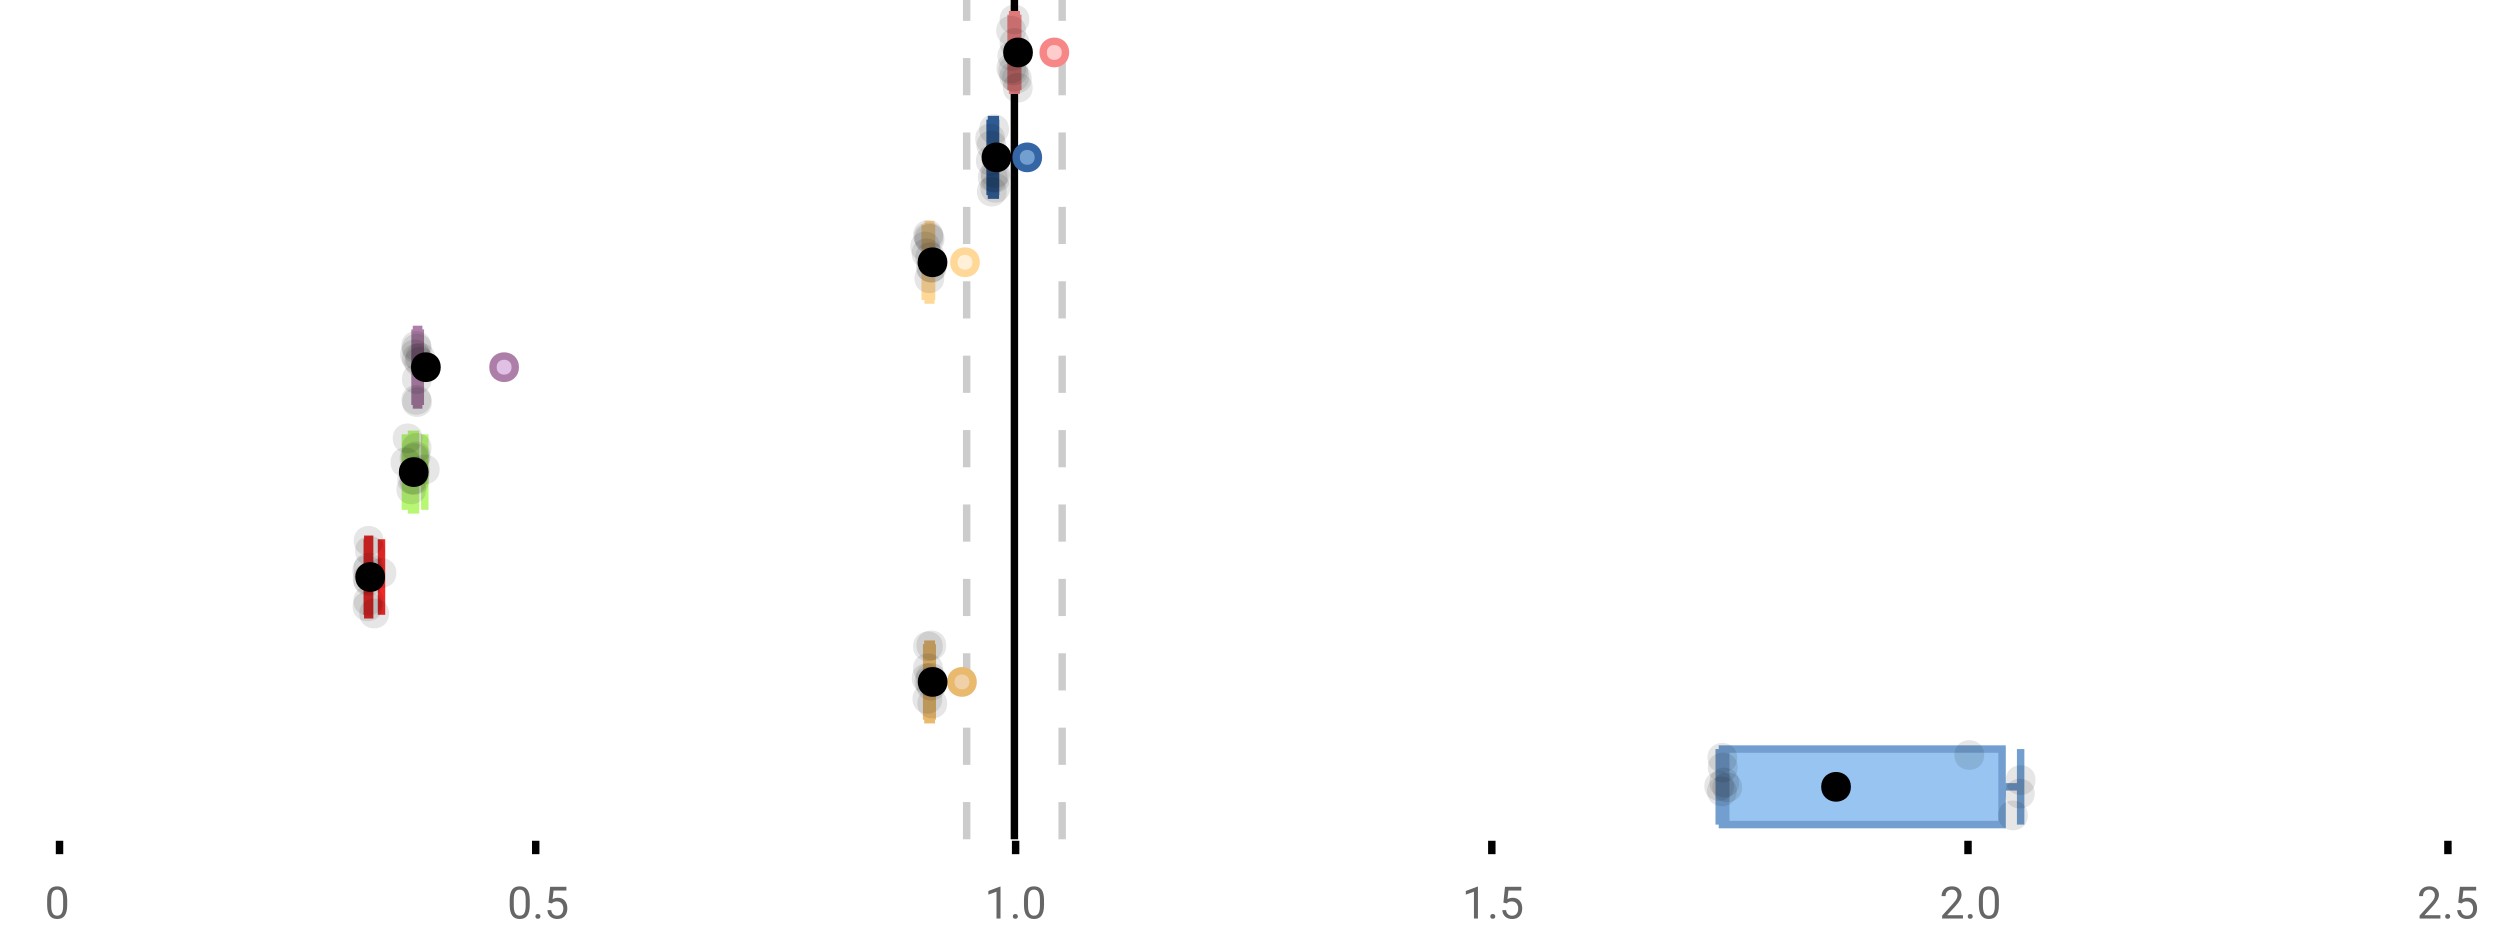 <?xml version="1.0" encoding="UTF-8"?>
<svg xmlns="http://www.w3.org/2000/svg" xmlns:xlink="http://www.w3.org/1999/xlink" width="672pt" height="256pt" viewBox="0 0 672 256" version="1.1">
<defs>
<clipPath id="clip1">
  <path d="M 271 0 L 274 0 L 274 225.602 L 271 225.602 Z M 271 0 "/>
</clipPath>
<clipPath id="clip2">
  <path d="M 258 0 L 261 0 L 261 225.602 L 258 225.602 Z M 258 0 "/>
</clipPath>
<clipPath id="clip3">
  <path d="M 284 0 L 287 0 L 287 225.602 L 284 225.602 Z M 284 0 "/>
</clipPath>
<clipPath id="clip4">
  <path d="M 462 180 L 525 180 L 525 225.602 L 462 225.602 Z M 462 180 "/>
</clipPath>
</defs>
<g id="surface497128">
<rect x="0" y="0" width="672" height="256" style="fill:rgb(100%,100%,100%);fill-opacity:1;stroke:none;"/>
<path style=" stroke:none;fill-rule:nonzero;fill:rgb(100%,100%,100%);fill-opacity:1;" d="M 0 0 L 672 0 L 672 76 L 0 76 Z M 0 0 "/>
<path style="fill:none;stroke-width:1;stroke-linecap:butt;stroke-linejoin:miter;stroke:rgb(0%,0%,0%);stroke-opacity:1;stroke-miterlimit:10;" d="M 8 113 L 8 114.801 " transform="matrix(2,0,0,2,0,0)"/>
<path style="fill:none;stroke-width:1;stroke-linecap:butt;stroke-linejoin:miter;stroke:rgb(0%,0%,0%);stroke-opacity:1;stroke-miterlimit:10;" d="M 72 113 L 72 114.801 " transform="matrix(2,0,0,2,0,0)"/>
<path style="fill:none;stroke-width:1;stroke-linecap:butt;stroke-linejoin:miter;stroke:rgb(0%,0%,0%);stroke-opacity:1;stroke-miterlimit:10;" d="M 136.5 113 L 136.5 114.801 " transform="matrix(2,0,0,2,0,0)"/>
<path style="fill:none;stroke-width:1;stroke-linecap:butt;stroke-linejoin:miter;stroke:rgb(0%,0%,0%);stroke-opacity:1;stroke-miterlimit:10;" d="M 200.5 113 L 200.5 114.801 " transform="matrix(2,0,0,2,0,0)"/>
<path style="fill:none;stroke-width:1;stroke-linecap:butt;stroke-linejoin:miter;stroke:rgb(0%,0%,0%);stroke-opacity:1;stroke-miterlimit:10;" d="M 264.5 113 L 264.5 114.801 " transform="matrix(2,0,0,2,0,0)"/>
<path style="fill:none;stroke-width:1;stroke-linecap:butt;stroke-linejoin:miter;stroke:rgb(0%,0%,0%);stroke-opacity:1;stroke-miterlimit:10;" d="M 329 113 L 329 114.801 " transform="matrix(2,0,0,2,0,0)"/>
<path style=" stroke:none;fill-rule:nonzero;fill:rgb(40%,40%,40%);fill-opacity:1;" d="M 18.062 243.262 C 18.062 244.535 17.844 245.48 17.406 246.105 C 16.977 246.723 16.301 247.027 15.375 247.027 C 14.469 247.027 13.797 246.727 13.359 246.121 C 12.922 245.52 12.691 244.613 12.672 243.402 L 12.672 241.965 C 12.672 240.707 12.883 239.773 13.312 239.168 C 13.75 238.555 14.43 238.246 15.359 238.246 C 16.273 238.246 16.953 238.543 17.391 239.137 C 17.828 239.723 18.051 240.629 18.062 241.855 Z M 16.969 241.777 C 16.969 240.863 16.836 240.195 16.578 239.777 C 16.328 239.352 15.922 239.137 15.359 239.137 C 14.805 239.137 14.398 239.352 14.141 239.777 C 13.891 240.195 13.766 240.836 13.766 241.699 L 13.766 243.434 C 13.766 244.352 13.895 245.035 14.156 245.48 C 14.426 245.918 14.832 246.137 15.375 246.137 C 15.906 246.137 16.301 245.93 16.562 245.512 C 16.82 245.098 16.957 244.445 16.969 243.559 Z M 12 235.77 "/>
<path style=" stroke:none;fill-rule:nonzero;fill:rgb(40%,40%,40%);fill-opacity:1;" d="M 142.398 243.262 C 142.398 244.535 142.18 245.48 141.742 246.105 C 141.312 246.723 140.637 247.027 139.711 247.027 C 138.805 247.027 138.133 246.727 137.695 246.121 C 137.258 245.52 137.027 244.613 137.008 243.402 L 137.008 241.965 C 137.008 240.707 137.219 239.773 137.648 239.168 C 138.086 238.555 138.766 238.246 139.695 238.246 C 140.609 238.246 141.289 238.543 141.727 239.137 C 142.164 239.723 142.387 240.629 142.398 241.855 Z M 141.305 241.777 C 141.305 240.863 141.172 240.195 140.914 239.777 C 140.664 239.352 140.258 239.137 139.695 239.137 C 139.141 239.137 138.734 239.352 138.477 239.777 C 138.227 240.195 138.102 240.836 138.102 241.699 L 138.102 243.434 C 138.102 244.352 138.23 245.035 138.492 245.48 C 138.762 245.918 139.168 246.137 139.711 246.137 C 140.242 246.137 140.637 245.93 140.898 245.512 C 141.156 245.098 141.293 244.445 141.305 243.559 Z M 143.918 246.34 C 143.918 246.152 143.969 245.996 144.074 245.871 C 144.188 245.746 144.355 245.684 144.574 245.684 C 144.801 245.684 144.973 245.746 145.09 245.871 C 145.203 245.996 145.262 246.152 145.262 246.34 C 145.262 246.52 145.203 246.668 145.09 246.793 C 144.973 246.906 144.801 246.965 144.574 246.965 C 144.355 246.965 144.188 246.906 144.074 246.793 C 143.969 246.668 143.918 246.52 143.918 246.34 Z M 147.438 242.621 L 147.875 238.371 L 152.25 238.371 L 152.25 239.371 L 148.797 239.371 L 148.531 241.699 C 148.957 241.449 149.438 241.324 149.969 241.324 C 150.738 241.324 151.352 241.586 151.812 242.105 C 152.27 242.617 152.5 243.309 152.5 244.184 C 152.5 245.059 152.258 245.754 151.781 246.262 C 151.312 246.773 150.648 247.027 149.797 247.027 C 149.047 247.027 148.43 246.82 147.953 246.402 C 147.473 245.977 147.203 245.395 147.141 244.652 L 148.156 244.652 C 148.227 245.145 148.406 245.512 148.688 245.762 C 148.969 246.012 149.336 246.137 149.797 246.137 C 150.297 246.137 150.691 245.965 150.984 245.621 C 151.273 245.277 151.422 244.805 151.422 244.199 C 151.422 243.629 151.266 243.168 150.953 242.824 C 150.641 242.48 150.223 242.309 149.703 242.309 C 149.234 242.309 148.863 242.41 148.594 242.605 L 148.312 242.84 Z M 136.336 235.77 "/>
<path style=" stroke:none;fill-rule:nonzero;fill:rgb(40%,40%,40%);fill-opacity:1;" d="M 268.938 246.902 L 267.859 246.902 L 267.859 239.684 L 265.672 240.48 L 265.672 239.496 L 268.781 238.324 L 268.938 238.324 Z M 272.254 246.34 C 272.254 246.152 272.305 245.996 272.41 245.871 C 272.523 245.746 272.691 245.684 272.91 245.684 C 273.137 245.684 273.309 245.746 273.426 245.871 C 273.539 245.996 273.598 246.152 273.598 246.34 C 273.598 246.52 273.539 246.668 273.426 246.793 C 273.309 246.906 273.137 246.965 272.91 246.965 C 272.691 246.965 272.523 246.906 272.41 246.793 C 272.305 246.668 272.254 246.52 272.254 246.34 Z M 280.633 243.262 C 280.633 244.535 280.414 245.48 279.977 246.105 C 279.547 246.723 278.871 247.027 277.945 247.027 C 277.039 247.027 276.367 246.727 275.93 246.121 C 275.492 245.52 275.262 244.613 275.242 243.402 L 275.242 241.965 C 275.242 240.707 275.453 239.773 275.883 239.168 C 276.32 238.555 277 238.246 277.93 238.246 C 278.844 238.246 279.523 238.543 279.961 239.137 C 280.398 239.723 280.621 240.629 280.633 241.855 Z M 279.539 241.777 C 279.539 240.863 279.406 240.195 279.148 239.777 C 278.898 239.352 278.492 239.137 277.93 239.137 C 277.375 239.137 276.969 239.352 276.711 239.777 C 276.461 240.195 276.336 240.836 276.336 241.699 L 276.336 243.434 C 276.336 244.352 276.465 245.035 276.727 245.48 C 276.996 245.918 277.402 246.137 277.945 246.137 C 278.477 246.137 278.871 245.93 279.133 245.512 C 279.391 245.098 279.527 244.445 279.539 243.559 Z M 264.672 235.77 "/>
<path style=" stroke:none;fill-rule:nonzero;fill:rgb(40%,40%,40%);fill-opacity:1;" d="M 397.273 246.902 L 396.195 246.902 L 396.195 239.684 L 394.008 240.48 L 394.008 239.496 L 397.117 238.324 L 397.273 238.324 Z M 400.59 246.34 C 400.59 246.152 400.641 245.996 400.746 245.871 C 400.859 245.746 401.027 245.684 401.246 245.684 C 401.473 245.684 401.645 245.746 401.762 245.871 C 401.875 245.996 401.934 246.152 401.934 246.34 C 401.934 246.52 401.875 246.668 401.762 246.793 C 401.645 246.906 401.473 246.965 401.246 246.965 C 401.027 246.965 400.859 246.906 400.746 246.793 C 400.641 246.668 400.59 246.52 400.59 246.34 Z M 404.109 242.621 L 404.547 238.371 L 408.922 238.371 L 408.922 239.371 L 405.469 239.371 L 405.203 241.699 C 405.629 241.449 406.109 241.324 406.641 241.324 C 407.41 241.324 408.023 241.586 408.484 242.105 C 408.941 242.617 409.172 243.309 409.172 244.184 C 409.172 245.059 408.93 245.754 408.453 246.262 C 407.984 246.773 407.32 247.027 406.469 247.027 C 405.719 247.027 405.102 246.82 404.625 246.402 C 404.145 245.977 403.875 245.395 403.812 244.652 L 404.828 244.652 C 404.898 245.145 405.078 245.512 405.359 245.762 C 405.641 246.012 406.008 246.137 406.469 246.137 C 406.969 246.137 407.363 245.965 407.656 245.621 C 407.945 245.277 408.094 244.805 408.094 244.199 C 408.094 243.629 407.938 243.168 407.625 242.824 C 407.312 242.48 406.895 242.309 406.375 242.309 C 405.906 242.309 405.535 242.41 405.266 242.605 L 404.984 242.84 Z M 393.008 235.77 "/>
<path style=" stroke:none;fill-rule:nonzero;fill:rgb(40%,40%,40%);fill-opacity:1;" d="M 527.645 246.902 L 522.051 246.902 L 522.051 246.121 L 525.004 242.84 C 525.441 242.34 525.742 241.941 525.91 241.637 C 526.074 241.324 526.16 241.004 526.16 240.668 C 526.16 240.223 526.023 239.855 525.754 239.574 C 525.492 239.285 525.133 239.137 524.676 239.137 C 524.145 239.137 523.727 239.293 523.426 239.605 C 523.121 239.91 522.973 240.336 522.973 240.887 L 521.895 240.887 C 521.895 240.098 522.145 239.461 522.645 238.98 C 523.152 238.492 523.832 238.246 524.676 238.246 C 525.477 238.246 526.105 238.457 526.566 238.871 C 527.023 239.289 527.254 239.848 527.254 240.543 C 527.254 241.379 526.715 242.379 525.645 243.543 L 523.363 246.012 L 527.645 246.012 Z M 528.93 246.34 C 528.93 246.152 528.98 245.996 529.086 245.871 C 529.199 245.746 529.367 245.684 529.586 245.684 C 529.812 245.684 529.984 245.746 530.102 245.871 C 530.215 245.996 530.273 246.152 530.273 246.34 C 530.273 246.52 530.215 246.668 530.102 246.793 C 529.984 246.906 529.812 246.965 529.586 246.965 C 529.367 246.965 529.199 246.906 529.086 246.793 C 528.98 246.668 528.93 246.52 528.93 246.34 Z M 537.305 243.262 C 537.305 244.535 537.086 245.48 536.648 246.105 C 536.219 246.723 535.543 247.027 534.617 247.027 C 533.711 247.027 533.039 246.727 532.602 246.121 C 532.164 245.52 531.934 244.613 531.914 243.402 L 531.914 241.965 C 531.914 240.707 532.125 239.773 532.555 239.168 C 532.992 238.555 533.672 238.246 534.602 238.246 C 535.516 238.246 536.195 238.543 536.633 239.137 C 537.07 239.723 537.293 240.629 537.305 241.855 Z M 536.211 241.777 C 536.211 240.863 536.078 240.195 535.82 239.777 C 535.57 239.352 535.164 239.137 534.602 239.137 C 534.047 239.137 533.641 239.352 533.383 239.777 C 533.133 240.195 533.008 240.836 533.008 241.699 L 533.008 243.434 C 533.008 244.352 533.137 245.035 533.398 245.48 C 533.668 245.918 534.074 246.137 534.617 246.137 C 535.148 246.137 535.543 245.93 535.805 245.512 C 536.062 245.098 536.199 244.445 536.211 243.559 Z M 521.348 235.77 "/>
<path style=" stroke:none;fill-rule:nonzero;fill:rgb(40%,40%,40%);fill-opacity:1;" d="M 655.98 246.902 L 650.387 246.902 L 650.387 246.121 L 653.34 242.84 C 653.777 242.34 654.078 241.941 654.246 241.637 C 654.41 241.324 654.496 241.004 654.496 240.668 C 654.496 240.223 654.359 239.855 654.09 239.574 C 653.828 239.285 653.469 239.137 653.012 239.137 C 652.48 239.137 652.062 239.293 651.762 239.605 C 651.457 239.91 651.309 240.336 651.309 240.887 L 650.23 240.887 C 650.23 240.098 650.48 239.461 650.98 238.98 C 651.488 238.492 652.168 238.246 653.012 238.246 C 653.812 238.246 654.441 238.457 654.902 238.871 C 655.359 239.289 655.59 239.848 655.59 240.543 C 655.59 241.379 655.051 242.379 653.98 243.543 L 651.699 246.012 L 655.98 246.012 Z M 657.266 246.34 C 657.266 246.152 657.316 245.996 657.422 245.871 C 657.535 245.746 657.703 245.684 657.922 245.684 C 658.148 245.684 658.32 245.746 658.438 245.871 C 658.551 245.996 658.609 246.152 658.609 246.34 C 658.609 246.52 658.551 246.668 658.438 246.793 C 658.32 246.906 658.148 246.965 657.922 246.965 C 657.703 246.965 657.535 246.906 657.422 246.793 C 657.316 246.668 657.266 246.52 657.266 246.34 Z M 660.781 242.621 L 661.219 238.371 L 665.594 238.371 L 665.594 239.371 L 662.141 239.371 L 661.875 241.699 C 662.301 241.449 662.781 241.324 663.312 241.324 C 664.082 241.324 664.695 241.586 665.156 242.105 C 665.613 242.617 665.844 243.309 665.844 244.184 C 665.844 245.059 665.602 245.754 665.125 246.262 C 664.656 246.773 663.992 247.027 663.141 247.027 C 662.391 247.027 661.773 246.82 661.297 246.402 C 660.816 245.977 660.547 245.395 660.484 244.652 L 661.5 244.652 C 661.57 245.145 661.75 245.512 662.031 245.762 C 662.312 246.012 662.68 246.137 663.141 246.137 C 663.641 246.137 664.035 245.965 664.328 245.621 C 664.617 245.277 664.766 244.805 664.766 244.199 C 664.766 243.629 664.609 243.168 664.297 242.824 C 663.984 242.48 663.566 242.309 663.047 242.309 C 662.578 242.309 662.207 242.41 661.938 242.605 L 661.656 242.84 Z M 649.684 235.77 "/>
<g clip-path="url(#clip1)" clip-rule="nonzero">
<path style="fill:none;stroke-width:1;stroke-linecap:butt;stroke-linejoin:miter;stroke:rgb(0%,0%,0%);stroke-opacity:1;stroke-miterlimit:10;" d="M -0.001 -0.001 L 112.8 -0.001 " transform="matrix(0,-2,2,0,272.673,225.6)"/>
</g>
<g clip-path="url(#clip2)" clip-rule="nonzero">
<path style="fill:none;stroke-width:1;stroke-linecap:butt;stroke-linejoin:miter;stroke:rgb(80%,80%,80%);stroke-opacity:1;stroke-dasharray:5,5;stroke-miterlimit:10;" d="M -0.001 0 L 112.8 0 " transform="matrix(0,-2,2,0,259.839,225.6)"/>
</g>
<g clip-path="url(#clip3)" clip-rule="nonzero">
<path style="fill:none;stroke-width:1;stroke-linecap:butt;stroke-linejoin:miter;stroke:rgb(80%,80%,80%);stroke-opacity:1;stroke-dasharray:5,5;stroke-miterlimit:10;" d="M -0.001 0.001 L 112.8 0.001 " transform="matrix(0,-2,2,0,285.507,225.6)"/>
</g>
<path style=" stroke:none;fill-rule:nonzero;fill:rgb(100%,80%,80%);fill-opacity:1;" d="M 272.184 3.949 L 273.172 3.949 L 273.172 24.254 L 272.184 24.254 Z M 272.184 3.949 "/>
<path style="fill:none;stroke-width:1;stroke-linecap:butt;stroke-linejoin:miter;stroke:rgb(96.863%,52.941%,52.941%);stroke-opacity:1;stroke-miterlimit:10;" d="M 136.336 1.975 L 136.336 12.127 Z M 136.336 1.975 " transform="matrix(2,0,0,2,0,0)"/>
<path style="fill:none;stroke-width:1;stroke-linecap:butt;stroke-linejoin:miter;stroke:rgb(96.863%,52.941%,52.941%);stroke-opacity:1;stroke-miterlimit:10;" d="M 136.092 1.975 L 136.586 1.975 L 136.586 12.127 L 136.092 12.127 Z M 136.092 1.975 " transform="matrix(2,0,0,2,0,0)"/>
<path style="fill:none;stroke-width:1;stroke-linecap:butt;stroke-linejoin:miter;stroke:rgb(96.863%,52.941%,52.941%);stroke-opacity:1;stroke-miterlimit:10;" d="M 135.889 1.975 L 135.889 12.127 M 135.889 7.051 L 136.092 7.051 M 136.789 1.975 L 136.789 12.127 M 136.789 7.051 L 136.584 7.051 Z M 136.789 7.051 " transform="matrix(2,0,0,2,0,0)"/>
<path style="fill-rule:nonzero;fill:rgb(100%,80%,80%);fill-opacity:1;stroke-width:1;stroke-linecap:butt;stroke-linejoin:miter;stroke:rgb(96.863%,52.941%,52.941%);stroke-opacity:1;stroke-miterlimit:10;" d="M 143.199 7.051 C 143.199 9.051 140.199 9.051 140.199 7.051 C 140.199 5.051 143.199 5.051 143.199 7.051 Z M 143.199 7.051 " transform="matrix(2,0,0,2,0,0)"/>
<path style="fill-rule:nonzero;fill:rgb(0%,0%,0%);fill-opacity:1;stroke-width:1;stroke-linecap:butt;stroke-linejoin:miter;stroke:rgb(0%,0%,0%);stroke-opacity:1;stroke-miterlimit:10;" d="M 138.322 7.051 C 138.322 9.051 135.322 9.051 135.322 7.051 C 135.322 5.051 138.322 5.051 138.322 7.051 Z M 138.322 7.051 " transform="matrix(2,0,0,2,0,0)"/>
<path style=" stroke:none;fill-rule:nonzero;fill:rgb(0%,0%,0%);fill-opacity:0.098;" d="M 275.777 8.238 C 275.777 13.57 267.777 13.57 267.777 8.238 C 267.777 2.906 275.777 2.906 275.777 8.238 Z M 275.777 8.238 "/>
<path style=" stroke:none;fill-rule:nonzero;fill:rgb(0%,0%,0%);fill-opacity:0.098;" d="M 275.852 18.352 C 275.852 23.684 267.852 23.684 267.852 18.352 C 267.852 13.02 275.852 13.02 275.852 18.352 Z M 275.852 18.352 "/>
<path style=" stroke:none;fill-rule:nonzero;fill:rgb(0%,0%,0%);fill-opacity:0.098;" d="M 276.129 15.051 C 276.129 20.383 268.129 20.383 268.129 15.051 C 268.129 9.715 276.129 9.715 276.129 15.051 Z M 276.129 15.051 "/>
<path style=" stroke:none;fill-rule:nonzero;fill:rgb(0%,0%,0%);fill-opacity:0.098;" d="M 276.348 18.949 C 276.348 24.281 268.348 24.281 268.348 18.949 C 268.348 13.617 276.348 13.617 276.348 18.949 Z M 276.348 18.949 "/>
<path style=" stroke:none;fill-rule:nonzero;fill:rgb(0%,0%,0%);fill-opacity:0.098;" d="M 276.656 20.586 C 276.656 25.918 268.656 25.918 268.656 20.586 C 268.656 15.254 276.656 15.254 276.656 20.586 Z M 276.656 20.586 "/>
<path style=" stroke:none;fill-rule:nonzero;fill:rgb(0%,0%,0%);fill-opacity:0.098;" d="M 276.688 5.234 C 276.688 10.57 268.688 10.57 268.688 5.234 C 268.688 -0.098 276.688 -0.098 276.688 5.234 Z M 276.688 5.234 "/>
<path style=" stroke:none;fill-rule:nonzero;fill:rgb(0%,0%,0%);fill-opacity:0.098;" d="M 276.707 11.562 C 276.707 16.898 268.707 16.898 268.707 11.562 C 268.707 6.23 276.707 6.23 276.707 11.562 Z M 276.707 11.562 "/>
<path style=" stroke:none;fill-rule:nonzero;fill:rgb(0%,0%,0%);fill-opacity:0.098;" d="M 277.324 21.082 C 277.324 26.414 269.324 26.414 269.324 21.082 C 269.324 15.75 277.324 15.75 277.324 21.082 Z M 277.324 21.082 "/>
<path style=" stroke:none;fill-rule:nonzero;fill:rgb(0%,0%,0%);fill-opacity:0.098;" d="M 277.578 23.574 C 277.578 28.91 269.578 28.91 269.578 23.574 C 269.578 18.242 277.578 18.242 277.578 23.574 Z M 277.578 23.574 "/>
<path style=" stroke:none;fill-rule:nonzero;fill:rgb(44.706%,62.353%,81.176%);fill-opacity:1;" d="M 266.512 32.148 L 267.551 32.148 L 267.551 52.453 L 266.512 52.453 Z M 266.512 32.148 "/>
<path style="fill:none;stroke-width:1;stroke-linecap:butt;stroke-linejoin:miter;stroke:rgb(20.392%,39.608%,64.314%);stroke-opacity:1;stroke-miterlimit:10;" d="M 133.516 16.074 L 133.516 26.227 Z M 133.516 16.074 " transform="matrix(2,0,0,2,0,0)"/>
<path style="fill:none;stroke-width:1;stroke-linecap:butt;stroke-linejoin:miter;stroke:rgb(20.392%,39.608%,64.314%);stroke-opacity:1;stroke-miterlimit:10;" d="M 133.256 16.074 L 133.775 16.074 L 133.775 26.227 L 133.256 26.227 Z M 133.256 16.074 " transform="matrix(2,0,0,2,0,0)"/>
<path style="fill:none;stroke-width:1;stroke-linecap:butt;stroke-linejoin:miter;stroke:rgb(20.392%,39.608%,64.314%);stroke-opacity:1;stroke-miterlimit:10;" d="M 133.068 16.074 L 133.068 26.227 M 133.068 21.15 L 133.256 21.15 M 133.797 16.074 L 133.797 26.227 M 133.797 21.15 L 133.773 21.15 Z M 133.797 21.15 " transform="matrix(2,0,0,2,0,0)"/>
<path style="fill-rule:nonzero;fill:rgb(44.706%,62.353%,81.176%);fill-opacity:1;stroke-width:1;stroke-linecap:butt;stroke-linejoin:miter;stroke:rgb(20.392%,39.608%,64.314%);stroke-opacity:1;stroke-miterlimit:10;" d="M 139.562 21.15 C 139.562 23.15 136.562 23.15 136.562 21.15 C 136.562 19.15 139.562 19.15 139.562 21.15 Z M 139.562 21.15 " transform="matrix(2,0,0,2,0,0)"/>
<path style="fill-rule:nonzero;fill:rgb(0%,0%,0%);fill-opacity:1;stroke-width:1;stroke-linecap:butt;stroke-linejoin:miter;stroke:rgb(0%,0%,0%);stroke-opacity:1;stroke-miterlimit:10;" d="M 135.42 21.15 C 135.42 23.15 132.42 23.15 132.42 21.15 C 132.42 19.15 135.42 19.15 135.42 21.15 Z M 135.42 21.15 " transform="matrix(2,0,0,2,0,0)"/>
<path style=" stroke:none;fill-rule:nonzero;fill:rgb(0%,0%,0%);fill-opacity:0.098;" d="M 270.137 37.25 C 270.137 42.582 262.137 42.582 262.137 37.25 C 262.137 31.914 270.137 31.914 270.137 37.25 Z M 270.137 37.25 "/>
<path style=" stroke:none;fill-rule:nonzero;fill:rgb(0%,0%,0%);fill-opacity:0.098;" d="M 270.316 43.219 C 270.316 48.555 262.316 48.555 262.316 43.219 C 262.316 37.887 270.316 37.887 270.316 43.219 Z M 270.316 43.219 "/>
<path style=" stroke:none;fill-rule:nonzero;fill:rgb(0%,0%,0%);fill-opacity:0.098;" d="M 270.48 39.098 C 270.48 44.43 262.48 44.43 262.48 39.098 C 262.48 33.766 270.48 33.766 270.48 39.098 Z M 270.48 39.098 "/>
<path style=" stroke:none;fill-rule:nonzero;fill:rgb(0%,0%,0%);fill-opacity:0.098;" d="M 270.602 51.516 C 270.602 56.848 262.602 56.848 262.602 51.516 C 262.602 46.18 270.602 46.18 270.602 51.516 Z M 270.602 51.516 "/>
<path style=" stroke:none;fill-rule:nonzero;fill:rgb(0%,0%,0%);fill-opacity:0.098;" d="M 270.855 47.695 C 270.855 53.027 262.855 53.027 262.855 47.695 C 262.855 42.363 270.855 42.363 270.855 47.695 Z M 270.855 47.695 "/>
<path style=" stroke:none;fill-rule:nonzero;fill:rgb(0%,0%,0%);fill-opacity:0.098;" d="M 271.211 34.723 C 271.211 40.055 263.211 40.055 263.211 34.723 C 263.211 29.387 271.211 29.387 271.211 34.723 Z M 271.211 34.723 "/>
<path style=" stroke:none;fill-rule:nonzero;fill:rgb(0%,0%,0%);fill-opacity:0.098;" d="M 271.531 50.504 C 271.531 55.84 263.531 55.84 263.531 50.504 C 263.531 45.172 271.531 45.172 271.531 50.504 Z M 271.531 50.504 "/>
<path style=" stroke:none;fill-rule:nonzero;fill:rgb(0%,0%,0%);fill-opacity:0.098;" d="M 271.555 46.484 C 271.555 51.816 263.555 51.816 263.555 46.484 C 263.555 41.148 271.555 41.148 271.555 46.484 Z M 271.555 46.484 "/>
<path style=" stroke:none;fill-rule:nonzero;fill:rgb(0%,0%,0%);fill-opacity:0.098;" d="M 271.594 47.781 C 271.594 53.113 263.594 53.113 263.594 47.781 C 263.594 42.449 271.594 42.449 271.594 47.781 Z M 271.594 47.781 "/>
<path style=" stroke:none;fill-rule:nonzero;fill:rgb(100%,94.118%,84.314%);fill-opacity:1;" d="M 249.508 60.348 L 250.203 60.348 L 250.203 80.652 L 249.508 80.652 Z M 249.508 60.348 "/>
<path style="fill:none;stroke-width:1;stroke-linecap:butt;stroke-linejoin:miter;stroke:rgb(100%,84.314%,59.216%);stroke-opacity:1;stroke-miterlimit:10;" d="M 124.922 30.174 L 124.922 40.326 Z M 124.922 30.174 " transform="matrix(2,0,0,2,0,0)"/>
<path style="fill:none;stroke-width:1;stroke-linecap:butt;stroke-linejoin:miter;stroke:rgb(100%,84.314%,59.216%);stroke-opacity:1;stroke-miterlimit:10;" d="M 124.754 30.174 L 125.102 30.174 L 125.102 40.326 L 124.754 40.326 Z M 124.754 30.174 " transform="matrix(2,0,0,2,0,0)"/>
<path style="fill:none;stroke-width:1;stroke-linecap:butt;stroke-linejoin:miter;stroke:rgb(100%,84.314%,59.216%);stroke-opacity:1;stroke-miterlimit:10;" d="M 124.348 30.174 L 124.348 40.326 M 124.348 35.25 L 124.754 35.25 M 125.203 30.174 L 125.203 40.326 M 125.203 35.25 L 125.102 35.25 Z M 125.203 35.25 " transform="matrix(2,0,0,2,0,0)"/>
<path style="fill-rule:nonzero;fill:rgb(100%,94.118%,84.314%);fill-opacity:1;stroke-width:1;stroke-linecap:butt;stroke-linejoin:miter;stroke:rgb(100%,84.314%,59.216%);stroke-opacity:1;stroke-miterlimit:10;" d="M 131.195 35.25 C 131.195 37.25 128.195 37.25 128.195 35.25 C 128.195 33.25 131.195 33.25 131.195 35.25 Z M 131.195 35.25 " transform="matrix(2,0,0,2,0,0)"/>
<path style="fill-rule:nonzero;fill:rgb(0%,0%,0%);fill-opacity:1;stroke-width:1;stroke-linecap:butt;stroke-linejoin:miter;stroke:rgb(0%,0%,0%);stroke-opacity:1;stroke-miterlimit:10;" d="M 126.83 35.25 C 126.83 37.25 123.83 37.25 123.83 35.25 C 123.83 33.25 126.83 33.25 126.83 35.25 Z M 126.83 35.25 " transform="matrix(2,0,0,2,0,0)"/>
<path style=" stroke:none;fill-rule:nonzero;fill:rgb(0%,0%,0%);fill-opacity:0.098;" d="M 252.695 66.258 C 252.695 71.59 244.695 71.59 244.695 66.258 C 244.695 60.926 252.695 60.926 252.695 66.258 Z M 252.695 66.258 "/>
<path style=" stroke:none;fill-rule:nonzero;fill:rgb(0%,0%,0%);fill-opacity:0.098;" d="M 253.047 68.09 C 253.047 73.422 245.047 73.422 245.047 68.09 C 245.047 62.754 253.047 62.754 253.047 68.09 Z M 253.047 68.09 "/>
<path style=" stroke:none;fill-rule:nonzero;fill:rgb(0%,0%,0%);fill-opacity:0.098;" d="M 253.469 63.148 C 253.469 68.48 245.469 68.48 245.469 63.148 C 245.469 57.812 253.469 57.812 253.469 63.148 Z M 253.469 63.148 "/>
<path style=" stroke:none;fill-rule:nonzero;fill:rgb(0%,0%,0%);fill-opacity:0.098;" d="M 253.617 63.777 C 253.617 69.109 245.617 69.109 245.617 63.777 C 245.617 58.441 253.617 58.441 253.617 63.777 Z M 253.617 63.777 "/>
<path style=" stroke:none;fill-rule:nonzero;fill:rgb(0%,0%,0%);fill-opacity:0.098;" d="M 253.805 74.805 C 253.805 80.137 245.805 80.137 245.805 74.805 C 245.805 69.469 253.805 69.469 253.805 74.805 Z M 253.805 74.805 "/>
<path style=" stroke:none;fill-rule:nonzero;fill:rgb(0%,0%,0%);fill-opacity:0.098;" d="M 253.887 64.207 C 253.887 69.539 245.887 69.539 245.887 64.207 C 245.887 58.871 253.887 58.871 253.887 64.207 Z M 253.887 64.207 "/>
<path style=" stroke:none;fill-rule:nonzero;fill:rgb(0%,0%,0%);fill-opacity:0.098;" d="M 254.031 69.145 C 254.031 74.477 246.031 74.477 246.031 69.145 C 246.031 63.812 254.031 63.812 254.031 69.145 Z M 254.031 69.145 "/>
<path style=" stroke:none;fill-rule:nonzero;fill:rgb(0%,0%,0%);fill-opacity:0.098;" d="M 254.258 71.883 C 254.258 77.219 246.258 77.219 246.258 71.883 C 246.258 66.551 254.258 66.551 254.258 71.883 Z M 254.258 71.883 "/>
<path style=" stroke:none;fill-rule:nonzero;fill:rgb(0%,0%,0%);fill-opacity:0.098;" d="M 254.406 71.984 C 254.406 77.32 246.406 77.32 246.406 71.984 C 246.406 66.652 254.406 66.652 254.406 71.984 Z M 254.406 71.984 "/>
<path style=" stroke:none;fill-rule:nonzero;fill:rgb(87.843%,75.294%,89.412%);fill-opacity:1;" d="M 111.953 88.547 L 112.539 88.547 L 112.539 108.852 L 111.953 108.852 Z M 111.953 88.547 "/>
<path style="fill:none;stroke-width:1;stroke-linecap:butt;stroke-linejoin:miter;stroke:rgb(67.843%,49.804%,65.882%);stroke-opacity:1;stroke-miterlimit:10;" d="M 56.027 44.273 L 56.027 54.426 Z M 56.027 44.273 " transform="matrix(2,0,0,2,0,0)"/>
<path style="fill:none;stroke-width:1;stroke-linecap:butt;stroke-linejoin:miter;stroke:rgb(67.843%,49.804%,65.882%);stroke-opacity:1;stroke-miterlimit:10;" d="M 55.977 44.273 L 56.27 44.273 L 56.27 54.426 L 55.977 54.426 Z M 55.977 44.273 " transform="matrix(2,0,0,2,0,0)"/>
<path style="fill:none;stroke-width:1;stroke-linecap:butt;stroke-linejoin:miter;stroke:rgb(67.843%,49.804%,65.882%);stroke-opacity:1;stroke-miterlimit:10;" d="M 55.781 44.273 L 55.781 54.426 M 55.781 49.35 L 55.977 49.35 M 56.49 44.273 L 56.49 54.426 M 56.49 49.35 L 56.27 49.35 Z M 56.49 49.35 " transform="matrix(2,0,0,2,0,0)"/>
<path style="fill-rule:nonzero;fill:rgb(87.843%,75.294%,89.412%);fill-opacity:1;stroke-width:1;stroke-linecap:butt;stroke-linejoin:miter;stroke:rgb(67.843%,49.804%,65.882%);stroke-opacity:1;stroke-miterlimit:10;" d="M 69.254 49.35 C 69.254 51.35 66.254 51.35 66.254 49.35 C 66.254 47.35 69.254 47.35 69.254 49.35 Z M 69.254 49.35 " transform="matrix(2,0,0,2,0,0)"/>
<path style="fill-rule:nonzero;fill:rgb(0%,0%,0%);fill-opacity:1;stroke-width:1;stroke-linecap:butt;stroke-linejoin:miter;stroke:rgb(0%,0%,0%);stroke-opacity:1;stroke-miterlimit:10;" d="M 58.738 49.35 C 58.738 51.35 55.738 51.35 55.738 49.35 C 55.738 47.35 58.738 47.35 58.738 49.35 Z M 58.738 49.35 " transform="matrix(2,0,0,2,0,0)"/>
<path style=" stroke:none;fill-rule:nonzero;fill:rgb(0%,0%,0%);fill-opacity:0.098;" d="M 115.562 95.266 C 115.562 100.602 107.562 100.602 107.562 95.266 C 107.562 89.934 115.562 89.934 115.562 95.266 Z M 115.562 95.266 "/>
<path style=" stroke:none;fill-rule:nonzero;fill:rgb(0%,0%,0%);fill-opacity:0.098;" d="M 115.871 92.957 C 115.871 98.289 107.871 98.289 107.871 92.957 C 107.871 87.625 115.871 87.625 115.871 92.957 Z M 115.871 92.957 "/>
<path style=" stroke:none;fill-rule:nonzero;fill:rgb(0%,0%,0%);fill-opacity:0.098;" d="M 115.922 107.5 C 115.922 112.832 107.922 112.832 107.922 107.5 C 107.922 102.164 115.922 102.164 115.922 107.5 Z M 115.922 107.5 "/>
<path style=" stroke:none;fill-rule:nonzero;fill:rgb(0%,0%,0%);fill-opacity:0.098;" d="M 116.043 96.344 C 116.043 101.676 108.043 101.676 108.043 96.344 C 108.043 91.008 116.043 91.008 116.043 96.344 Z M 116.043 96.344 "/>
<path style=" stroke:none;fill-rule:nonzero;fill:rgb(0%,0%,0%);fill-opacity:0.098;" d="M 116.043 101.914 C 116.043 107.246 108.043 107.246 108.043 101.914 C 108.043 96.578 116.043 96.578 116.043 101.914 Z M 116.043 101.914 "/>
<path style=" stroke:none;fill-rule:nonzero;fill:rgb(0%,0%,0%);fill-opacity:0.098;" d="M 116.066 93.691 C 116.066 99.023 108.066 99.023 108.066 93.691 C 108.066 88.355 116.066 88.355 116.066 93.691 Z M 116.066 93.691 "/>
<path style=" stroke:none;fill-rule:nonzero;fill:rgb(0%,0%,0%);fill-opacity:0.098;" d="M 116.09 108.086 C 116.09 113.418 108.09 113.418 108.09 108.086 C 108.09 102.754 116.09 102.754 116.09 108.086 Z M 116.09 108.086 "/>
<path style=" stroke:none;fill-rule:nonzero;fill:rgb(0%,0%,0%);fill-opacity:0.098;" d="M 116.688 97.285 C 116.688 102.617 108.688 102.617 108.688 97.285 C 108.688 91.953 116.688 91.953 116.688 97.285 Z M 116.688 97.285 "/>
<path style=" stroke:none;fill-rule:nonzero;fill:rgb(0%,0%,0%);fill-opacity:0.098;" d="M 116.98 96.191 C 116.98 101.523 108.98 101.523 108.98 96.191 C 108.98 90.859 116.98 90.859 116.98 96.191 Z M 116.98 96.191 "/>
<path style=" stroke:none;fill-rule:nonzero;fill:rgb(89.412%,100%,78.039%);fill-opacity:1;" d="M 110.613 116.746 L 111.691 116.746 L 111.691 137.051 L 110.613 137.051 Z M 110.613 116.746 "/>
<path style="fill:none;stroke-width:1;stroke-linecap:butt;stroke-linejoin:miter;stroke:rgb(71.765%,96.863%,45.49%);stroke-opacity:1;stroke-miterlimit:10;" d="M 55.691 58.373 L 55.691 68.525 Z M 55.691 58.373 " transform="matrix(2,0,0,2,0,0)"/>
<path style="fill:none;stroke-width:1;stroke-linecap:butt;stroke-linejoin:miter;stroke:rgb(71.765%,96.863%,45.49%);stroke-opacity:1;stroke-miterlimit:10;" d="M 55.307 58.373 L 55.846 58.373 L 55.846 68.525 L 55.307 68.525 Z M 55.307 58.373 " transform="matrix(2,0,0,2,0,0)"/>
<path style="fill:none;stroke-width:1;stroke-linecap:butt;stroke-linejoin:miter;stroke:rgb(71.765%,96.863%,45.49%);stroke-opacity:1;stroke-miterlimit:10;" d="M 54.486 58.373 L 54.486 68.525 M 54.486 63.449 L 55.307 63.449 M 57.092 58.373 L 57.092 68.525 M 57.092 63.449 L 55.846 63.449 Z M 57.092 63.449 " transform="matrix(2,0,0,2,0,0)"/>
<path style="fill-rule:nonzero;fill:rgb(0%,0%,0%);fill-opacity:1;stroke-width:1;stroke-linecap:butt;stroke-linejoin:miter;stroke:rgb(0%,0%,0%);stroke-opacity:1;stroke-miterlimit:10;" d="M 57.105 63.449 C 57.105 65.449 54.105 65.449 54.105 63.449 C 54.105 61.449 57.105 61.449 57.105 63.449 Z M 57.105 63.449 " transform="matrix(2,0,0,2,0,0)"/>
<path style=" stroke:none;fill-rule:nonzero;fill:rgb(0%,0%,0%);fill-opacity:0.098;" d="M 112.973 124.277 C 112.973 129.609 104.973 129.609 104.973 124.277 C 104.973 118.945 112.973 118.945 112.973 124.277 Z M 112.973 124.277 "/>
<path style=" stroke:none;fill-rule:nonzero;fill:rgb(0%,0%,0%);fill-opacity:0.098;" d="M 113.57 117.824 C 113.57 123.16 105.57 123.16 105.57 117.824 C 105.57 112.492 113.57 112.492 113.57 117.824 Z M 113.57 117.824 "/>
<path style=" stroke:none;fill-rule:nonzero;fill:rgb(0%,0%,0%);fill-opacity:0.098;" d="M 114.555 131.547 C 114.555 136.879 106.555 136.879 106.555 131.547 C 106.555 126.215 114.555 126.215 114.555 131.547 Z M 114.555 131.547 "/>
<path style=" stroke:none;fill-rule:nonzero;fill:rgb(0%,0%,0%);fill-opacity:0.098;" d="M 114.797 128.906 C 114.797 134.242 106.797 134.242 106.797 128.906 C 106.797 123.574 114.797 123.574 114.797 128.906 Z M 114.797 128.906 "/>
<path style=" stroke:none;fill-rule:nonzero;fill:rgb(0%,0%,0%);fill-opacity:0.098;" d="M 115.359 129.02 C 115.359 134.355 107.359 134.355 107.359 129.02 C 107.359 123.688 115.359 123.688 115.359 129.02 Z M 115.359 129.02 "/>
<path style=" stroke:none;fill-rule:nonzero;fill:rgb(0%,0%,0%);fill-opacity:0.098;" d="M 115.406 123.176 C 115.406 128.508 107.406 128.508 107.406 123.176 C 107.406 117.844 115.406 117.844 115.406 123.176 Z M 115.406 123.176 "/>
<path style=" stroke:none;fill-rule:nonzero;fill:rgb(0%,0%,0%);fill-opacity:0.098;" d="M 115.562 126.723 C 115.562 132.059 107.562 132.059 107.562 126.723 C 107.562 121.391 115.562 121.391 115.562 126.723 Z M 115.562 126.723 "/>
<path style=" stroke:none;fill-rule:nonzero;fill:rgb(0%,0%,0%);fill-opacity:0.098;" d="M 115.734 122.688 C 115.734 128.02 107.734 128.02 107.734 122.688 C 107.734 117.352 115.734 117.352 115.734 122.688 Z M 115.734 122.688 "/>
<path style=" stroke:none;fill-rule:nonzero;fill:rgb(0%,0%,0%);fill-opacity:0.098;" d="M 115.984 120.395 C 115.984 125.73 107.984 125.73 107.984 120.395 C 107.984 115.062 115.984 115.062 115.984 120.395 Z M 115.984 120.395 "/>
<path style=" stroke:none;fill-rule:nonzero;fill:rgb(0%,0%,0%);fill-opacity:0.098;" d="M 118.184 126.188 C 118.184 131.52 110.184 131.52 110.184 126.188 C 110.184 120.852 118.184 120.852 118.184 126.188 Z M 118.184 126.188 "/>
<path style=" stroke:none;fill-rule:nonzero;fill:rgb(96.863%,52.941%,52.941%);fill-opacity:1;" d="M 98.852 144.949 L 99.355 144.949 L 99.355 165.254 L 98.852 165.254 Z M 98.852 144.949 "/>
<path style="fill:none;stroke-width:1;stroke-linecap:butt;stroke-linejoin:miter;stroke:rgb(93.725%,16.078%,16.078%);stroke-opacity:1;stroke-miterlimit:10;" d="M 49.523 72.475 L 49.523 82.627 Z M 49.523 72.475 " transform="matrix(2,0,0,2,0,0)"/>
<path style="fill:none;stroke-width:1;stroke-linecap:butt;stroke-linejoin:miter;stroke:rgb(93.725%,16.078%,16.078%);stroke-opacity:1;stroke-miterlimit:10;" d="M 49.426 72.475 L 49.678 72.475 L 49.678 82.627 L 49.426 82.627 Z M 49.426 72.475 " transform="matrix(2,0,0,2,0,0)"/>
<path style="fill:none;stroke-width:1;stroke-linecap:butt;stroke-linejoin:miter;stroke:rgb(93.725%,16.078%,16.078%);stroke-opacity:1;stroke-miterlimit:10;" d="M 49.359 72.475 L 49.359 82.627 M 49.359 77.551 L 49.426 77.551 M 51.273 72.475 L 51.273 82.627 M 51.273 77.551 L 49.676 77.551 Z M 51.273 77.551 " transform="matrix(2,0,0,2,0,0)"/>
<path style="fill-rule:nonzero;fill:rgb(0%,0%,0%);fill-opacity:1;stroke-width:1;stroke-linecap:butt;stroke-linejoin:miter;stroke:rgb(0%,0%,0%);stroke-opacity:1;stroke-miterlimit:10;" d="M 51.252 77.551 C 51.252 79.551 48.252 79.551 48.252 77.551 C 48.252 75.551 51.252 75.551 51.252 77.551 Z M 51.252 77.551 " transform="matrix(2,0,0,2,0,0)"/>
<path style=" stroke:none;fill-rule:nonzero;fill:rgb(0%,0%,0%);fill-opacity:0.098;" d="M 102.719 153.285 C 102.719 158.621 94.719 158.621 94.719 153.285 C 94.719 147.953 102.719 147.953 102.719 153.285 Z M 102.719 153.285 "/>
<path style=" stroke:none;fill-rule:nonzero;fill:rgb(0%,0%,0%);fill-opacity:0.098;" d="M 102.785 162.996 C 102.785 168.332 94.785 168.332 94.785 162.996 C 94.785 157.664 102.785 157.664 102.785 162.996 Z M 102.785 162.996 "/>
<path style=" stroke:none;fill-rule:nonzero;fill:rgb(0%,0%,0%);fill-opacity:0.098;" d="M 102.801 155.598 C 102.801 160.93 94.801 160.93 94.801 155.598 C 94.801 150.262 102.801 150.262 102.801 155.598 Z M 102.801 155.598 "/>
<path style=" stroke:none;fill-rule:nonzero;fill:rgb(0%,0%,0%);fill-opacity:0.098;" d="M 102.996 161.473 C 102.996 166.809 94.996 166.809 94.996 161.473 C 94.996 156.141 102.996 156.141 102.996 161.473 Z M 102.996 161.473 "/>
<path style=" stroke:none;fill-rule:nonzero;fill:rgb(0%,0%,0%);fill-opacity:0.098;" d="M 103.047 156.129 C 103.047 161.465 95.047 161.465 95.047 156.129 C 95.047 150.797 103.047 150.797 103.047 156.129 Z M 103.047 156.129 "/>
<path style=" stroke:none;fill-rule:nonzero;fill:rgb(0%,0%,0%);fill-opacity:0.098;" d="M 103.047 152.66 C 103.047 157.992 95.047 157.992 95.047 152.66 C 95.047 147.328 103.047 147.328 103.047 152.66 Z M 103.047 152.66 "/>
<path style=" stroke:none;fill-rule:nonzero;fill:rgb(0%,0%,0%);fill-opacity:0.098;" d="M 103.078 145.363 C 103.078 150.695 95.078 150.695 95.078 145.363 C 95.078 140.031 103.078 140.031 103.078 145.363 Z M 103.078 145.363 "/>
<path style=" stroke:none;fill-rule:nonzero;fill:rgb(0%,0%,0%);fill-opacity:0.098;" d="M 103.445 148.086 C 103.445 153.422 95.445 153.422 95.445 148.086 C 95.445 142.754 103.445 142.754 103.445 148.086 Z M 103.445 148.086 "/>
<path style=" stroke:none;fill-rule:nonzero;fill:rgb(0%,0%,0%);fill-opacity:0.098;" d="M 104.574 164.906 C 104.574 170.238 96.574 170.238 96.574 164.906 C 96.574 159.57 104.574 159.57 104.574 164.906 Z M 104.574 164.906 "/>
<path style=" stroke:none;fill-rule:nonzero;fill:rgb(0%,0%,0%);fill-opacity:0.098;" d="M 106.547 154.02 C 106.547 159.355 98.547 159.355 98.547 154.02 C 98.547 148.688 106.547 148.688 106.547 154.02 Z M 106.547 154.02 "/>
<path style=" stroke:none;fill-rule:nonzero;fill:rgb(93.725%,81.569%,65.49%);fill-opacity:1;" d="M 249.43 173.148 L 250.336 173.148 L 250.336 193.453 L 249.43 193.453 Z M 249.43 173.148 "/>
<path style="fill:none;stroke-width:1;stroke-linecap:butt;stroke-linejoin:miter;stroke:rgb(91.373%,72.549%,43.137%);stroke-opacity:1;stroke-miterlimit:10;" d="M 124.994 86.574 L 124.994 96.727 Z M 124.994 86.574 " transform="matrix(2,0,0,2,0,0)"/>
<path style="fill:none;stroke-width:1;stroke-linecap:butt;stroke-linejoin:miter;stroke:rgb(91.373%,72.549%,43.137%);stroke-opacity:1;stroke-miterlimit:10;" d="M 124.715 86.574 L 125.168 86.574 L 125.168 96.727 L 124.715 96.727 Z M 124.715 86.574 " transform="matrix(2,0,0,2,0,0)"/>
<path style="fill:none;stroke-width:1;stroke-linecap:butt;stroke-linejoin:miter;stroke:rgb(91.373%,72.549%,43.137%);stroke-opacity:1;stroke-miterlimit:10;" d="M 124.539 86.574 L 124.539 96.727 M 124.539 91.65 L 124.715 91.65 M 125.297 86.574 L 125.297 96.727 M 125.297 91.65 L 125.168 91.65 Z M 125.297 91.65 " transform="matrix(2,0,0,2,0,0)"/>
<path style="fill-rule:nonzero;fill:rgb(93.725%,81.569%,65.49%);fill-opacity:1;stroke-width:1;stroke-linecap:butt;stroke-linejoin:miter;stroke:rgb(91.373%,72.549%,43.137%);stroke-opacity:1;stroke-miterlimit:10;" d="M 130.785 91.65 C 130.785 93.65 127.785 93.65 127.785 91.65 C 127.785 89.65 130.785 89.65 130.785 91.65 Z M 130.785 91.65 " transform="matrix(2,0,0,2,0,0)"/>
<path style="fill-rule:nonzero;fill:rgb(0%,0%,0%);fill-opacity:1;stroke-width:1;stroke-linecap:butt;stroke-linejoin:miter;stroke:rgb(0%,0%,0%);stroke-opacity:1;stroke-miterlimit:10;" d="M 126.85 91.65 C 126.85 93.65 123.85 93.65 123.85 91.65 C 123.85 89.65 126.85 89.65 126.85 91.65 Z M 126.85 91.65 " transform="matrix(2,0,0,2,0,0)"/>
<path style=" stroke:none;fill-rule:nonzero;fill:rgb(0%,0%,0%);fill-opacity:0.098;" d="M 253.078 182.297 C 253.078 187.629 245.078 187.629 245.078 182.297 C 245.078 176.961 253.078 176.961 253.078 182.297 Z M 253.078 182.297 "/>
<path style=" stroke:none;fill-rule:nonzero;fill:rgb(0%,0%,0%);fill-opacity:0.098;" d="M 253.281 187.867 C 253.281 193.199 245.281 193.199 245.281 187.867 C 245.281 182.531 253.281 182.531 253.281 187.867 Z M 253.281 187.867 "/>
<path style=" stroke:none;fill-rule:nonzero;fill:rgb(0%,0%,0%);fill-opacity:0.098;" d="M 253.43 179.645 C 253.43 184.977 245.43 184.977 245.43 179.645 C 245.43 174.312 253.43 174.312 253.43 179.645 Z M 253.43 179.645 "/>
<path style=" stroke:none;fill-rule:nonzero;fill:rgb(0%,0%,0%);fill-opacity:0.098;" d="M 253.43 173.734 C 253.43 179.07 245.43 179.07 245.43 173.734 C 245.43 168.402 253.43 168.402 253.43 173.734 Z M 253.43 173.734 "/>
<path style=" stroke:none;fill-rule:nonzero;fill:rgb(0%,0%,0%);fill-opacity:0.098;" d="M 253.812 183.238 C 253.812 188.57 245.812 188.57 245.812 183.238 C 245.812 177.906 253.812 177.906 253.812 183.238 Z M 253.812 183.238 "/>
<path style=" stroke:none;fill-rule:nonzero;fill:rgb(0%,0%,0%);fill-opacity:0.098;" d="M 254.16 182.145 C 254.16 187.477 246.16 187.477 246.16 182.145 C 246.16 176.812 254.16 176.812 254.16 182.145 Z M 254.16 182.145 "/>
<path style=" stroke:none;fill-rule:nonzero;fill:rgb(0%,0%,0%);fill-opacity:0.098;" d="M 254.293 184.305 C 254.293 189.637 246.293 189.637 246.293 184.305 C 246.293 178.973 254.293 178.973 254.293 184.305 Z M 254.293 184.305 "/>
<path style=" stroke:none;fill-rule:nonzero;fill:rgb(0%,0%,0%);fill-opacity:0.098;" d="M 254.348 173.488 C 254.348 178.82 246.348 178.82 246.348 173.488 C 246.348 168.152 254.348 168.152 254.348 173.488 Z M 254.348 173.488 "/>
<path style=" stroke:none;fill-rule:nonzero;fill:rgb(0%,0%,0%);fill-opacity:0.098;" d="M 254.594 189.109 C 254.594 194.445 246.594 194.445 246.594 189.109 C 246.594 183.777 254.594 183.777 254.594 189.109 Z M 254.594 189.109 "/>
<path style=" stroke:none;fill-rule:nonzero;fill:rgb(59.216%,76.863%,94.118%);fill-opacity:1;" d="M 462.988 201.348 L 538.156 201.348 L 538.156 221.652 L 462.988 221.652 Z M 462.988 201.348 "/>
<path style="fill:none;stroke-width:1;stroke-linecap:butt;stroke-linejoin:miter;stroke:rgb(44.706%,62.353%,81.176%);stroke-opacity:1;stroke-miterlimit:10;" d="M 231.941 100.674 L 231.941 110.826 Z M 231.941 100.674 " transform="matrix(2,0,0,2,0,0)"/>
<path style="fill:none;stroke-width:1;stroke-linecap:butt;stroke-linejoin:miter;stroke:rgb(44.706%,62.353%,81.176%);stroke-opacity:1;stroke-miterlimit:10;" d="M 231.494 100.674 L 269.078 100.674 L 269.078 110.826 L 231.494 110.826 Z M 231.494 100.674 " transform="matrix(2,0,0,2,0,0)"/>
<path style="fill:none;stroke-width:1;stroke-linecap:butt;stroke-linejoin:miter;stroke:rgb(44.706%,62.353%,81.176%);stroke-opacity:1;stroke-miterlimit:10;" d="M 231.061 100.674 L 231.061 110.826 M 231.061 105.75 L 231.494 105.75 M 271.574 100.674 L 271.574 110.826 M 271.574 105.75 L 269.076 105.75 Z M 271.574 105.75 " transform="matrix(2,0,0,2,0,0)"/>
<path style=" stroke:none;fill-rule:nonzero;fill:rgb(0%,0%,0%);fill-opacity:1;" d="M 496.527 211.5 C 496.527 215.5 490.527 215.5 490.527 211.5 C 490.527 207.5 496.527 207.5 496.527 211.5 Z M 496.527 211.5 "/>
<g clip-path="url(#clip4)" clip-rule="nonzero">
<path style="fill:none;stroke-width:1;stroke-linecap:butt;stroke-linejoin:miter;stroke:rgb(0%,0%,0%);stroke-opacity:1;stroke-miterlimit:10;" d="M 248.264 105.75 C 248.264 107.75 245.264 107.75 245.264 105.75 C 245.264 103.75 248.264 103.75 248.264 105.75 Z M 248.264 105.75 " transform="matrix(2,0,0,2,0,0)"/>
</g>
<path style=" stroke:none;fill-rule:nonzero;fill:rgb(0%,0%,0%);fill-opacity:0.098;" d="M 466.121 211.305 C 466.121 216.641 458.121 216.641 458.121 211.305 C 458.121 205.973 466.121 205.973 466.121 211.305 Z M 466.121 211.305 "/>
<path style=" stroke:none;fill-rule:nonzero;fill:rgb(0%,0%,0%);fill-opacity:0.098;" d="M 466.848 212.734 C 466.848 218.066 458.848 218.066 458.848 212.734 C 458.848 207.402 466.848 207.402 466.848 212.734 Z M 466.848 212.734 "/>
<path style=" stroke:none;fill-rule:nonzero;fill:rgb(0%,0%,0%);fill-opacity:0.098;" d="M 466.961 203.691 C 466.961 209.027 458.961 209.027 458.961 203.691 C 458.961 198.359 466.961 198.359 466.961 203.691 Z M 466.961 203.691 "/>
<path style=" stroke:none;fill-rule:nonzero;fill:rgb(0%,0%,0%);fill-opacity:0.098;" d="M 467.066 206.301 C 467.066 211.637 459.066 211.637 459.066 206.301 C 459.066 200.969 467.066 200.969 467.066 206.301 Z M 467.066 206.301 "/>
<path style=" stroke:none;fill-rule:nonzero;fill:rgb(0%,0%,0%);fill-opacity:0.098;" d="M 467.48 210.348 C 467.48 215.68 459.48 215.68 459.48 210.348 C 459.48 205.012 467.48 205.012 467.48 210.348 Z M 467.48 210.348 "/>
<path style=" stroke:none;fill-rule:nonzero;fill:rgb(0%,0%,0%);fill-opacity:0.098;" d="M 468.285 211.629 C 468.285 216.965 460.285 216.965 460.285 211.629 C 460.285 206.297 468.285 206.297 468.285 211.629 Z M 468.285 211.629 "/>
<path style=" stroke:none;fill-rule:nonzero;fill:rgb(0%,0%,0%);fill-opacity:0.098;" d="M 533.348 202.941 C 533.348 208.277 525.348 208.277 525.348 202.941 C 525.348 197.609 533.348 197.609 533.348 202.941 Z M 533.348 202.941 "/>
<path style=" stroke:none;fill-rule:nonzero;fill:rgb(0%,0%,0%);fill-opacity:0.098;" d="M 545.09 219.191 C 545.09 224.527 537.09 224.527 537.09 219.191 C 537.09 213.859 545.09 213.859 545.09 219.191 Z M 545.09 219.191 "/>
<path style=" stroke:none;fill-rule:nonzero;fill:rgb(0%,0%,0%);fill-opacity:0.098;" d="M 546.93 213.316 C 546.93 218.648 538.93 218.648 538.93 213.316 C 538.93 207.98 546.93 207.98 546.93 213.316 Z M 546.93 213.316 "/>
<path style=" stroke:none;fill-rule:nonzero;fill:rgb(0%,0%,0%);fill-opacity:0.098;" d="M 547.148 209.688 C 547.148 215.023 539.148 215.023 539.148 209.688 C 539.148 204.355 547.148 204.355 547.148 209.688 Z M 547.148 209.688 "/>
</g>
</svg>
